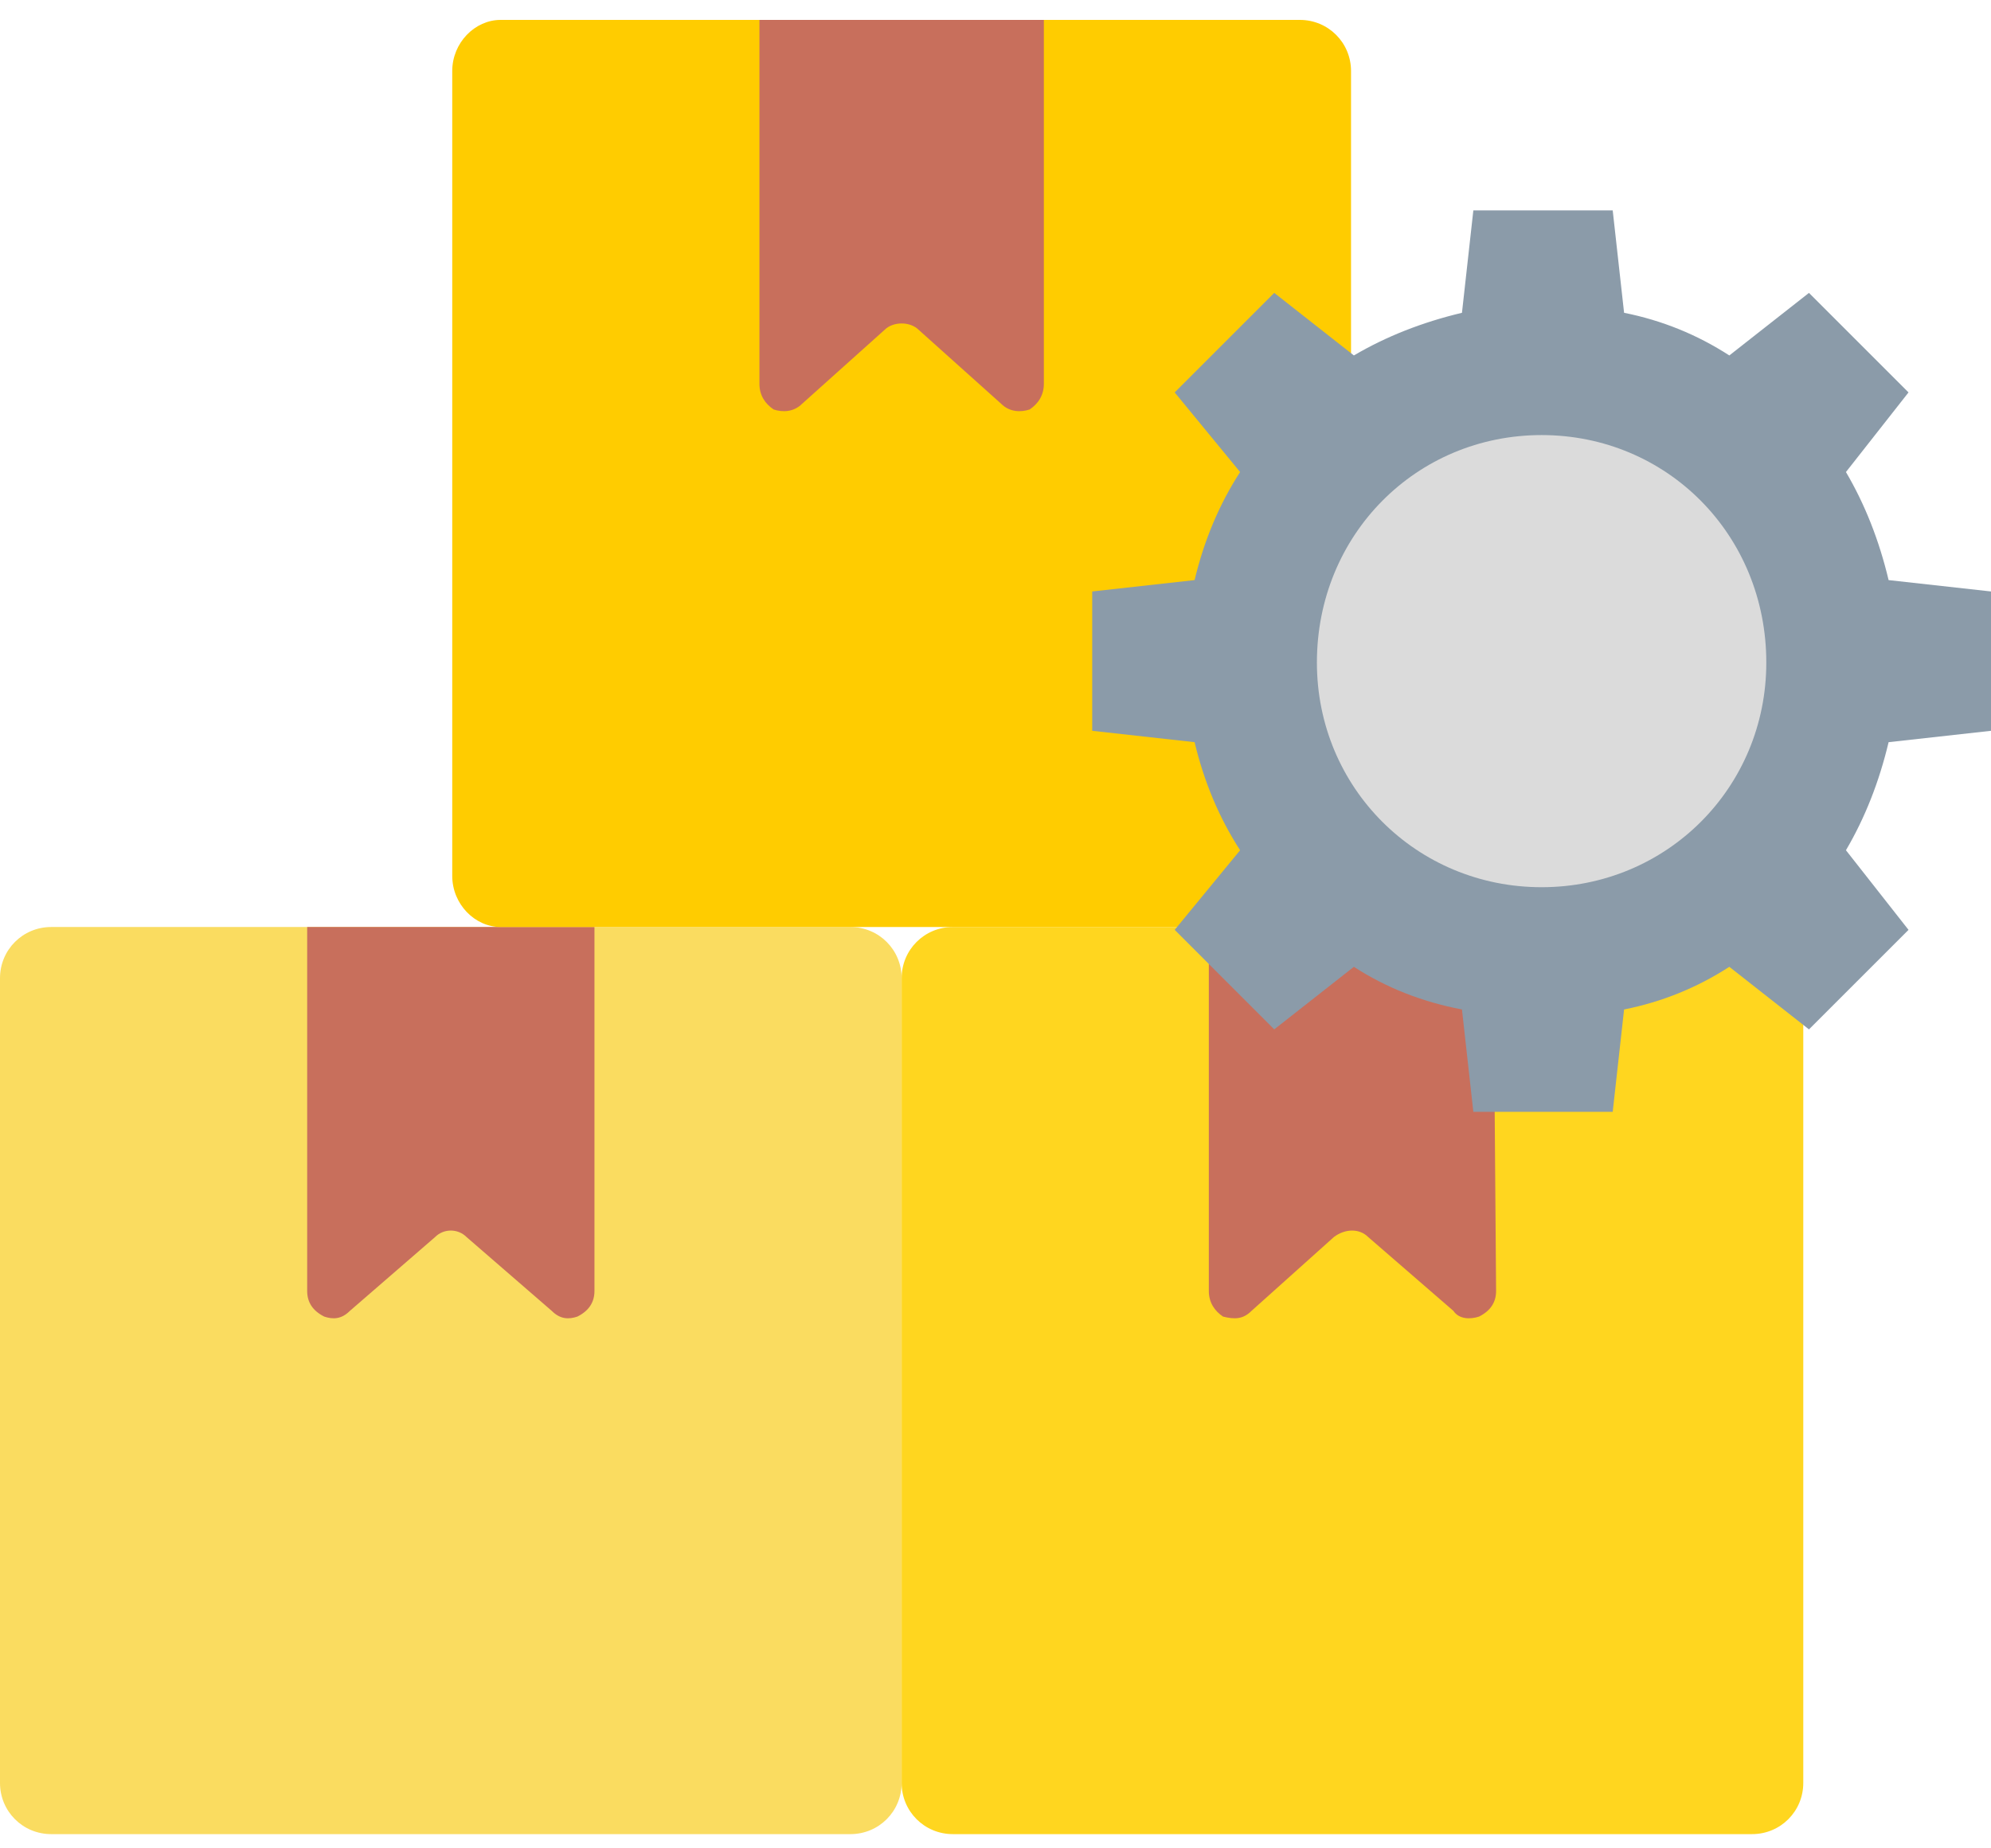 <svg version="1.2" xmlns="http://www.w3.org/2000/svg" viewBox="0 0 70 65" width="70" height="65"><style>.a{fill:#fadc60}.b{fill:#c86f5c}.c{fill:#ffd61f}.d{fill:#fc0}.e{fill:#8b9ba9}.f{fill:#dbdbdb}</style><path fill-rule="evenodd" class="a" d="m1.8 64.5h28.1c1 0 1.8-0.8 1.8-1.8v-28.3c0-1-0.8-1.8-1.8-1.8h-28.1c-1 0-1.8 0.8-1.8 1.8v28.3c0 1 0.8 1.8 1.8 1.8z"/><path fill-rule="evenodd" class="b" d="m10.8 32.6h10.1v12.8c0 0.4-0.2 0.7-0.6 0.9-0.3 0.1-0.6 0.1-0.9-0.2l-3-2.6c-0.3-0.3-0.8-0.3-1.1 0l-3 2.6c-0.3 0.3-0.6 0.3-0.9 0.2-0.4-0.2-0.6-0.5-0.6-0.9 0 0 0-12.8 0-12.8z"/><path fill-rule="evenodd" class="c" d="m33.5 64.5h28.1c1 0 1.8-0.8 1.8-1.8v-28.3c0-1-0.8-1.8-1.8-1.8h-28.1c-1 0-1.8 0.8-1.8 1.8v28.3c0 1 0.8 1.8 1.8 1.8z"/><path fill-rule="evenodd" class="b" d="m42.5 32.6h10l0.1 12.8c0 0.4-0.2 0.7-0.6 0.9-0.3 0.1-0.7 0.1-0.9-0.2l-3-2.6c-0.3-0.3-0.8-0.3-1.2 0l-2.9 2.6c-0.3 0.3-0.6 0.3-1 0.2-0.3-0.2-0.5-0.5-0.5-0.9z"/><path fill-rule="evenodd" class="d" d="m17.6 32.6h28.1c1 0 1.8-0.8 1.8-1.8v-28.3c0-1-0.8-1.8-1.8-1.8h-28.1c-0.9 0-1.7 0.8-1.7 1.8v28.3c0 1 0.8 1.8 1.7 1.8z"/><path fill-rule="evenodd" class="b" d="m26.7 0.7h10v12.8c0 0.4-0.2 0.7-0.5 0.9-0.3 0.1-0.7 0.1-1-0.2l-2.9-2.6c-0.3-0.3-0.9-0.3-1.2 0l-2.9 2.6c-0.3 0.3-0.7 0.3-1 0.2-0.3-0.2-0.5-0.5-0.5-0.9 0 0 0-12.8 0-12.8z"/><path fill-rule="evenodd" class="e" d="m57.1 11q2 0.4 3.7 1.5l2.8-2.2 3.5 3.5-2.2 2.8q1 1.7 1.5 3.8l3.6 0.4v4.9l-3.6 0.4q-0.5 2.1-1.5 3.8l2.2 2.8-3.5 3.5-2.8-2.2q-1.7 1.1-3.7 1.5l-0.4 3.6h-4.9l-0.4-3.6q-2.1-0.4-3.8-1.5l-2.8 2.2-3.5-3.5 2.3-2.8q-1.1-1.7-1.6-3.8l-3.6-0.4v-4.9l3.6-0.4q0.5-2.1 1.6-3.8l-2.3-2.8 3.5-3.5 2.8 2.2q1.7-1 3.8-1.5l0.4-3.6h4.9z"/><path fill-rule="evenodd" class="f" d="m54.2 31.2c-4.4 0-7.9-3.5-7.9-7.9 0-4.5 3.5-8 7.9-8 4.4 0 7.9 3.5 7.9 8 0 4.4-3.5 7.9-7.9 7.9z"/></svg>